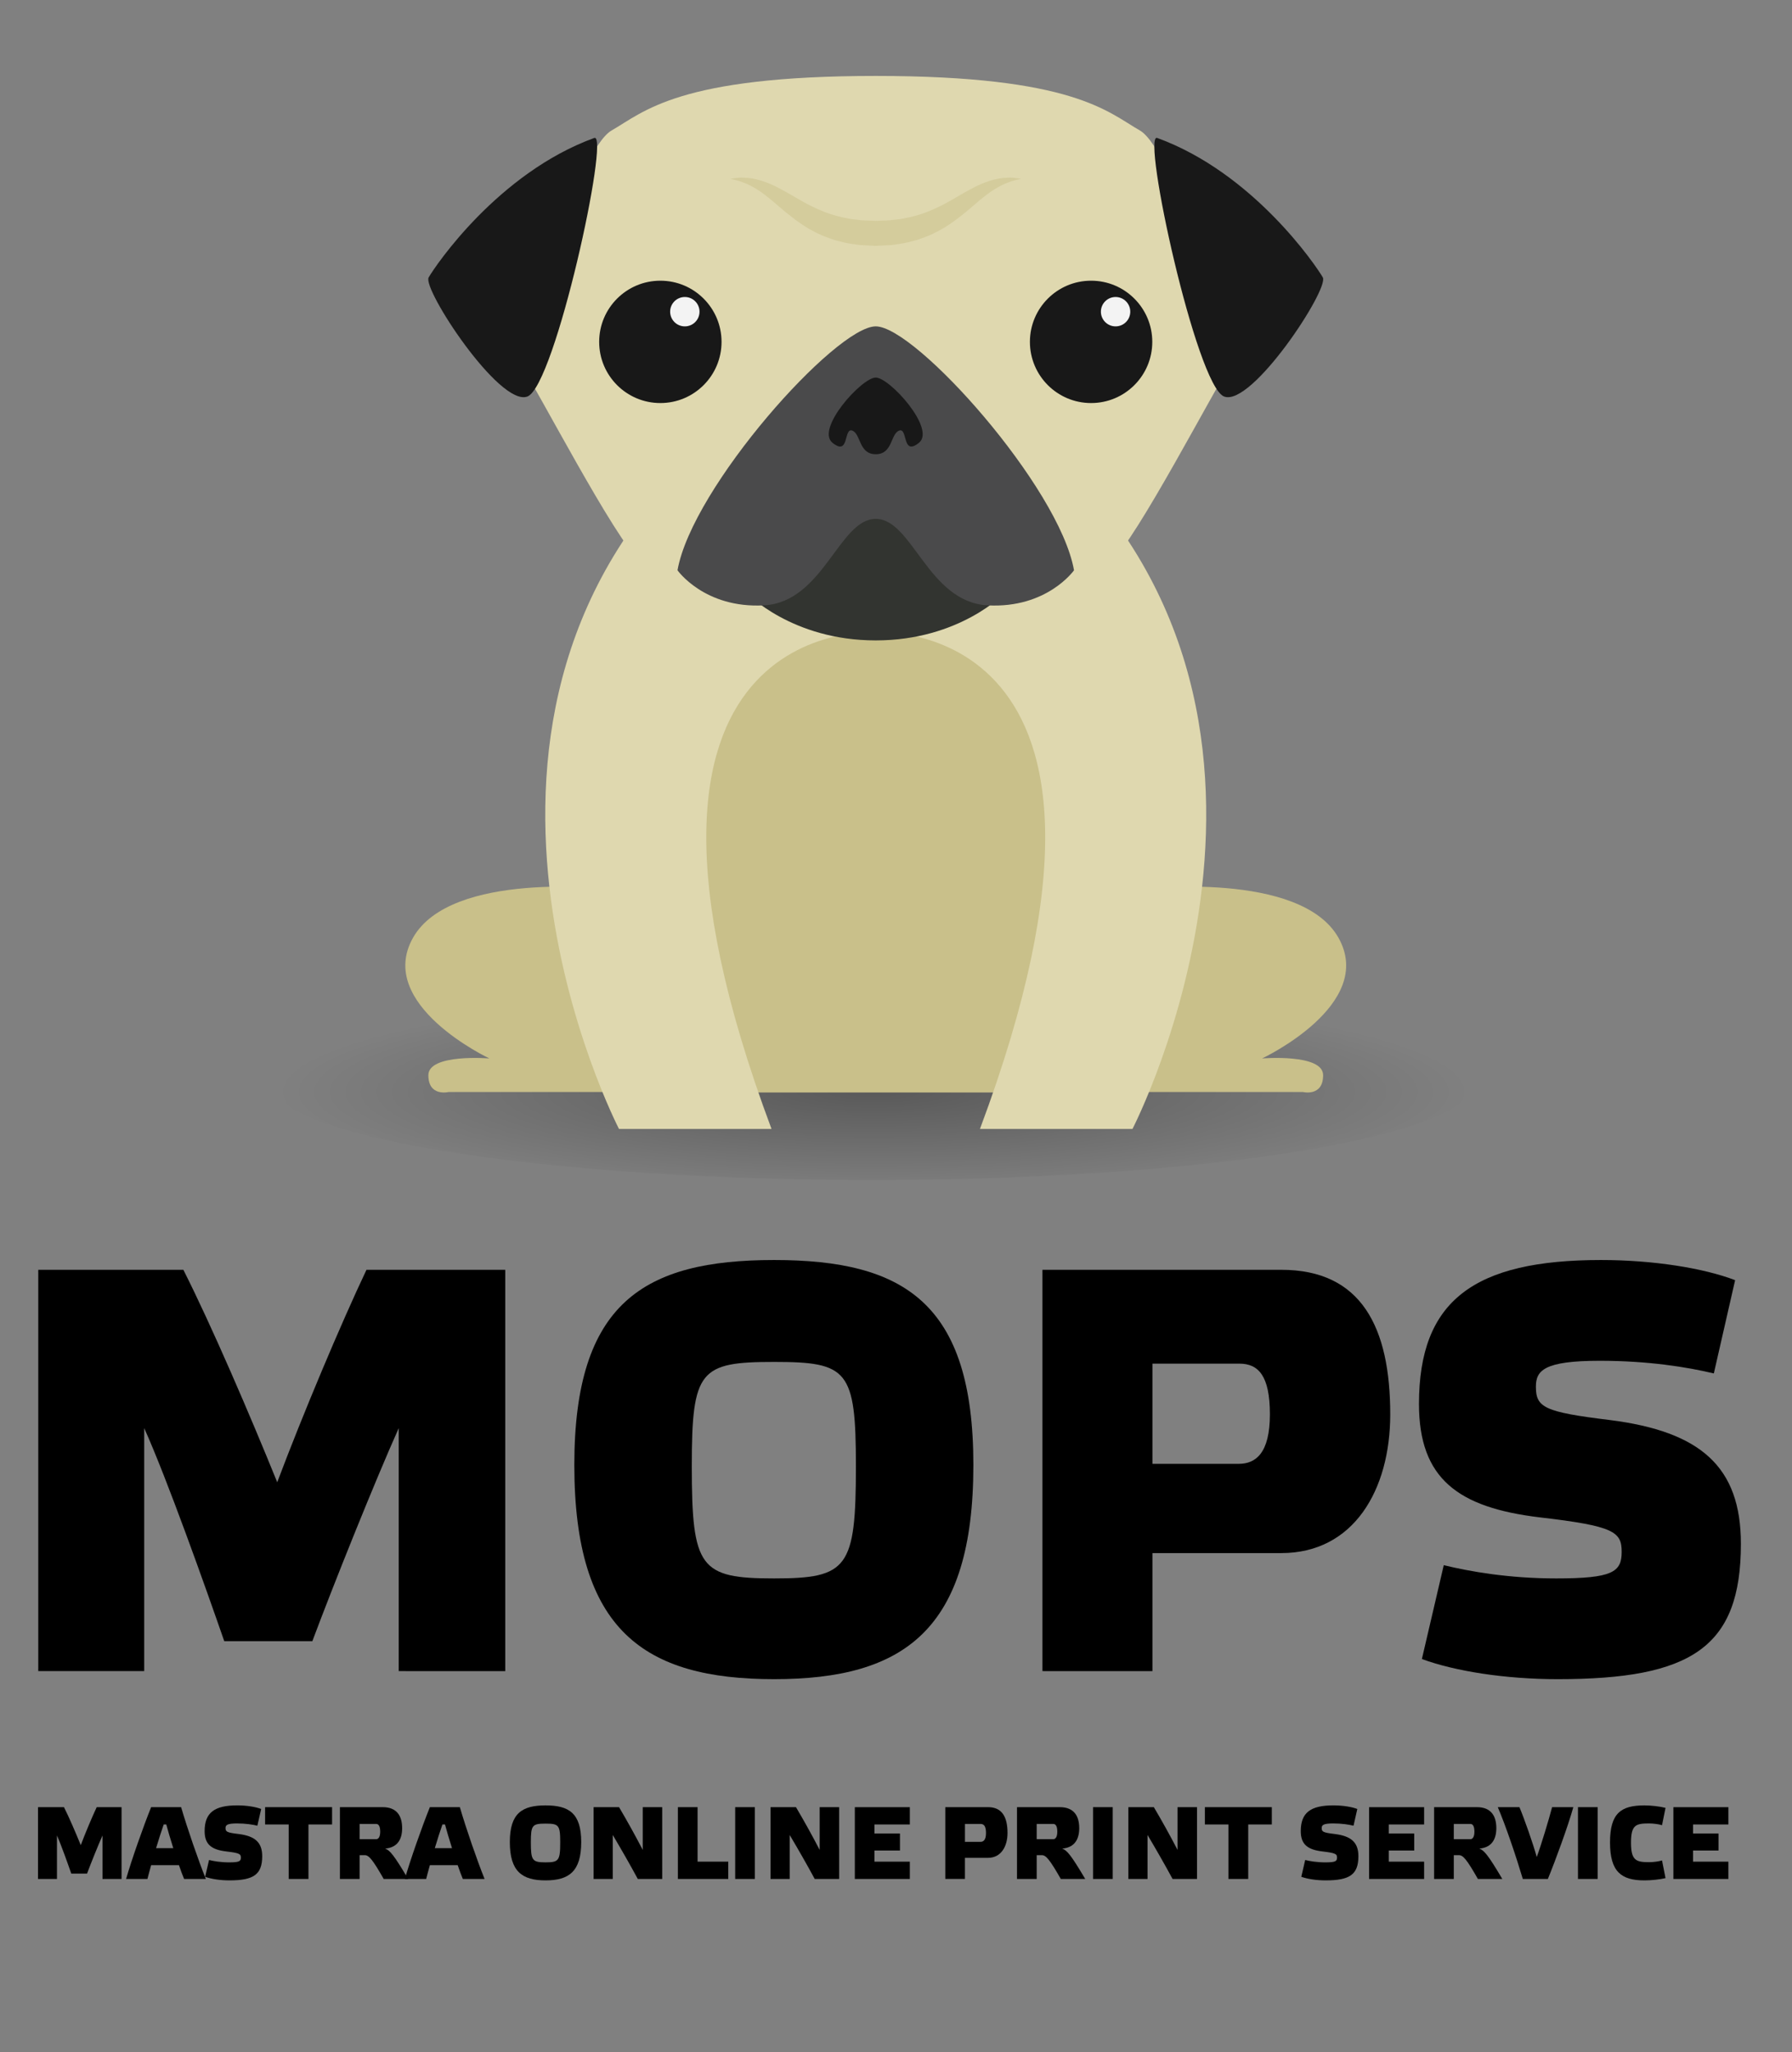 <?xml version="1.0" encoding="utf-8"?>
<!-- Generator: Adobe Illustrator 16.0.0, SVG Export Plug-In . SVG Version: 6.00 Build 0)  -->
<!DOCTYPE svg PUBLIC "-//W3C//DTD SVG 1.1//EN" "http://www.w3.org/Graphics/SVG/1.1/DTD/svg11.dtd">
<svg version="1.1" id="Ebene_1" xmlns="http://www.w3.org/2000/svg" xmlns:xlink="http://www.w3.org/1999/xlink" x="0px" y="0px"
	 width="221.334px" height="253.5px" viewBox="0 0 221.334 253.5" enable-background="new 0 0 221.334 253.5" xml:space="preserve">
<rect x="0" y="0" width="221.334" height="253.5" fill="#808080" stroke="none"/>
<radialGradient id="SVGID_1_" cx="1014.619" cy="-5667.602" r="112.607" gradientTransform="matrix(0.652 0 0 -0.112 -553.615 -499.901)" gradientUnits="userSpaceOnUse">
	<stop  offset="0" style="stop-color:#000100"/>
	<stop  offset="1" style="stop-color:#000100;stop-opacity:0"/>
</radialGradient>
<ellipse opacity="0.3" fill="url(#SVGID_1_)" enable-background="new    " cx="107.714" cy="133.737" rx="74.283" ry="12.026"/>
<g>
	<g>
		<path fill="#C9C08A" d="M75.199,109.807c0,0-19.467-2.279-24.177,6.01c-4.708,8.291,9.42,14.926,9.42,14.926
			s-7.534-0.62-7.534,2.071c0,2.697,2.512,2.074,2.512,2.074h24.175L75.199,109.807z"/>
		<path fill="#C9C08A" d="M141.13,109.807c0,0,19.467-2.279,24.176,6.01c4.711,8.291-9.418,14.926-9.418,14.926
			s7.535-0.62,7.535,2.071c0,2.697-2.512,2.074-2.512,2.074h-24.176L141.13,109.807z"/>
		<path fill="#C9C08A" d="M108.164,74.153c-44.583,0-20.411,60.797-20.411,60.797h20.411h20.408
			C128.573,134.951,152.747,74.153,108.164,74.153z"/>
		<path fill="#DFD8AF" d="M128.571,54.462h-20.406H87.755c-37.989,33.579-11.302,84.989-11.302,84.989h18.839
			c-23.863-63.845,12.872-61.356,12.872-61.356s36.73-2.489,12.873,61.356h18.838C139.874,139.449,166.56,88.04,128.571,54.462z"/>
	</g>
	<g>
		<path fill="#DFD8AF" d="M140.812,16.132c-4.031-2.316-8.263-6.752-32.648-6.752c-24.385,0-28.618,4.436-32.648,6.752
			c-4.031,2.317-12.495,27.307-10.982,29.322c1.511,2.014,11.486,21.361,14.609,23.981c3.123,2.621,4.537,1.009,4.537,1.009
			l24.484-8.364l24.484,8.364c0,0,1.413,1.612,4.535-1.009c3.121-2.62,13.1-21.969,14.607-23.981
			C153.304,43.439,144.841,18.45,140.812,16.132z"/>
		<path fill="#323430" d="M108.164,63.489c0,0-16.222,1.511-15.92,9.774c0,0,5.542,5.844,15.92,5.844
			c10.376,0,15.917-5.844,15.917-5.844C124.387,65,108.164,63.489,108.164,63.489z"/>
		<path fill="#4A4A4B" d="M108.164,40.314c-4.939,0-22.672,19.85-24.484,30.129c0,0,3.323,4.735,10.681,4.333
			c7.354-0.404,9.269-10.683,13.805-10.683c4.535,0,6.447,10.278,13.806,10.683c7.354,0.403,10.682-4.333,10.682-4.333
			C130.835,60.164,113.1,40.314,108.164,40.314z"/>
		<g>
			<circle fill="#181818" cx="81.562" cy="42.23" r="7.557"/>
			<circle fill="#F3F3F3" cx="84.585" cy="38.501" r="1.814"/>
		</g>
		<path fill="#181818" d="M73.401,17.039c1.971-0.717-4.835,30.632-8.262,31.942C61.713,50.292,52.14,35.68,52.944,34.27
			C53.752,32.858,61.51,21.371,73.401,17.039z"/>
		<path fill="#181818" d="M108.164,46.636c-1.713,0-7.457,6.345-5.341,8.06c2.117,1.714,1.352-1.913,2.438-1.51
			c1.088,0.403,0.785,2.922,2.902,2.922c2.116,0,1.812-2.519,2.898-2.922c1.091-0.403,0.326,3.224,2.441,1.51
			C115.62,52.982,109.878,46.636,108.164,46.636z"/>
		<g>
			<circle fill="#181818" cx="134.764" cy="42.23" r="7.557"/>
			<circle fill="#F3F3F3" cx="137.788" cy="38.501" r="1.814"/>
		</g>
		<path fill="#181818" d="M142.927,17.039c-1.971-0.717,4.836,30.632,8.266,31.942c3.424,1.311,12.994-13.301,12.191-14.711
			C162.577,32.858,154.819,21.371,142.927,17.039z"/>
		<g opacity="0.5">
			<path fill="#C9C08A" d="M126.098,22.078c0,0-0.149,0.038-0.433,0.116c-0.276,0.074-0.713,0.161-1.184,0.365
				c-0.479,0.162-1.039,0.458-1.645,0.82c-0.604,0.369-1.229,0.865-1.918,1.43c-0.686,0.573-1.416,1.245-2.281,1.904
				c-0.85,0.672-1.82,1.363-2.936,1.926c-0.551,0.289-1.133,0.551-1.748,0.758c-0.6,0.25-1.24,0.386-1.877,0.551
				c-0.642,0.149-1.293,0.225-1.949,0.322c-0.678,0.034-1.357,0.068-2.037,0.101l-1.833-0.096c-0.678-0.094-1.372-0.174-2.017-0.325
				c-0.639-0.166-1.278-0.301-1.877-0.551c-0.615-0.207-1.197-0.468-1.75-0.756c-1.111-0.565-2.09-1.253-2.934-1.927
				c-0.867-0.66-1.596-1.33-2.282-1.903c-0.69-0.565-1.313-1.062-1.917-1.433c-0.603-0.361-1.157-0.658-1.649-0.822
				c-0.483-0.204-0.894-0.293-1.174-0.364c-0.281-0.077-0.432-0.118-0.432-0.118s0.154-0.021,0.442-0.06
				c0.29-0.026,0.729-0.122,1.285-0.064c0.562,0.009,1.254,0.111,2.01,0.347c0.766,0.222,1.593,0.581,2.425,1.035
				c0.842,0.442,1.705,0.958,2.583,1.464c0.885,0.513,1.817,0.959,2.79,1.348c0.967,0.4,2.006,0.653,3.074,0.862
				c0.53,0.104,1.049,0.115,1.574,0.206l1.822,0.068l1.619-0.064c0.545-0.085,1.106-0.101,1.642-0.208
				c1.069-0.203,2.106-0.46,3.078-0.858c0.971-0.391,1.903-0.836,2.789-1.351c0.877-0.506,1.741-1.021,2.584-1.464
				c0.827-0.456,1.653-0.813,2.422-1.035c0.756-0.237,1.44-0.338,2.018-0.35c0.572-0.059,0.982,0.04,1.275,0.064
				C125.946,22.057,126.098,22.078,126.098,22.078z"/>
		</g>
	</g>
</g>
<g>
	<path d="M45.264,156.852h17.14v49.57H49.247v-30.013c-2.987,6.685-8.037,19.272-10.668,26.313H27.698
		c-2.347-6.757-7.041-19.984-9.886-26.313v30.013H4.726v-49.57h17.922c3.485,6.897,8.25,17.992,11.593,26.242
		C37.37,174.771,42.064,163.605,45.264,156.852z"/>
	<path d="M120.223,180.961c0,20.411-8.606,26.457-24.608,26.457c-16.074,0-24.679-6.046-24.679-26.457
		c0-20.057,8.605-25.318,24.679-25.318C111.616,155.643,120.223,160.904,120.223,180.961z M105.715,181.104
		c0-11.877-0.996-12.873-10.099-12.873c-9.175,0-10.17,0.996-10.17,12.873c0,12.588,0.996,13.869,10.17,13.869
		C104.719,194.973,105.715,193.691,105.715,181.104z"/>
	<path d="M128.755,206.422v-49.57h29.514c9.887,0,13.443,7.111,13.443,17.852c0,9.388-4.553,17.14-13.443,17.14h-15.93v14.58
		L128.755,206.422L128.755,206.422z M153.007,180.818c2.062,0,3.84-1.28,3.84-6.116c0-4.767-1.422-6.259-3.77-6.259h-10.738v12.375
		H153.007z"/>
	<path d="M211.679,169.652c-3.271-0.782-8.107-1.564-14.082-1.564c-6.898,0-7.895,1.209-7.895,3.2c0,2.562,0.996,3.129,9.174,4.125
		c11.166,1.423,16.146,5.761,16.146,15.291c0,12.802-6.117,16.714-22.617,16.714c-6.543,0-12.73-0.996-16.785-2.488l2.703-11.594
		c3.201,0.782,8.037,1.637,13.869,1.637c6.969,0,8.105-0.783,8.105-3.271c0-2.489-0.924-3.201-10.098-4.268
		c-10.102-1.209-14.938-4.767-14.938-14.012c0-12.802,6.828-17.779,22.477-17.779c6.471,0,12.658,0.994,16.57,2.488L211.679,169.652
		z"/>
</g>
<g>
	<path d="M11.947,223.227h3.067v8.871H12.66v-5.371c-0.535,1.196-1.438,3.448-1.909,4.709H8.804c-0.42-1.209-1.26-3.576-1.769-4.709
		v5.371H4.694v-8.871h3.207c0.624,1.234,1.477,3.221,2.075,4.696C10.534,226.434,11.374,224.436,11.947,223.227z"/>
	<path d="M22.37,223.227c0.789,2.698,2.138,6.592,3.054,8.871h-2.685c-0.178-0.421-0.407-1.031-0.636-1.705h-3.436
		c-0.191,0.674-0.344,1.271-0.458,1.705h-2.634c0.662-2.33,2.151-6.541,3.092-8.871H22.37z M20.22,225.364
		c-0.254,0.713-0.598,1.795-0.942,2.928h2.125c-0.356-1.12-0.675-2.202-0.866-2.928H20.22z"/>
	<path d="M31.788,225.518c-0.585-0.141-1.451-0.279-2.52-0.279c-1.234,0-1.413,0.217-1.413,0.572c0,0.459,0.178,0.561,1.642,0.737
		c1.998,0.255,2.889,1.031,2.889,2.736c0,2.291-1.094,2.989-4.047,2.989c-1.171,0-2.278-0.178-3.003-0.444l0.484-2.074
		c0.573,0.142,1.438,0.293,2.481,0.293c1.247,0,1.451-0.14,1.451-0.585s-0.166-0.572-1.807-0.764
		c-1.807-0.217-2.672-0.854-2.672-2.508c0-2.291,1.222-3.182,4.021-3.182c1.158,0,2.265,0.178,2.965,0.445L31.788,225.518z"/>
	<path d="M35.658,232.098v-6.732h-2.915v-2.139h8.272v2.139H38.1v6.732H35.658z"/>
	<path d="M50.408,232.098h-3.016c-1.361-2.394-1.833-2.939-2.329-2.939h-0.649v2.939h-2.431v-8.871h5.281
		c1.769,0,2.405,1.107,2.405,2.598c0,1.285-0.509,2.392-2.1,2.52C48.156,228.559,48.652,229.132,50.408,232.098z M44.414,227.186
		h2.036c0.254,0,0.509-0.218,0.509-0.93c0-0.688-0.204-0.955-0.496-0.955h-2.049V227.186z"/>
	<path d="M56.797,223.227c0.789,2.698,2.138,6.592,3.054,8.871h-2.685c-0.178-0.421-0.407-1.031-0.636-1.705h-3.436
		c-0.191,0.674-0.344,1.271-0.458,1.705h-2.634c0.662-2.33,2.151-6.541,3.092-8.871H56.797z M54.646,225.364
		c-0.254,0.713-0.598,1.795-0.942,2.928h2.125c-0.356-1.12-0.675-2.202-0.866-2.928H54.646z"/>
	<path d="M71.789,227.541c0,3.652-1.54,4.732-4.403,4.732c-2.876,0-4.416-1.08-4.416-4.732c0-3.589,1.54-4.53,4.416-4.53
		C70.249,223.011,71.789,223.952,71.789,227.541z M69.193,227.566c0-2.125-0.178-2.305-1.807-2.305c-1.642,0-1.819,0.18-1.819,2.305
		c0,2.252,0.178,2.48,1.819,2.48C69.015,230.048,69.193,229.818,69.193,227.566z"/>
	<path d="M81.792,232.098h-3.016c-0.993-1.834-2.036-3.652-3.093-5.435v5.435h-2.367v-8.871h3.143
		c1.005,1.705,1.998,3.487,2.927,5.281v-5.281h2.405L81.792,232.098L81.792,232.098z"/>
	<path d="M86.159,223.227v6.732h3.792v2.139h-6.223v-8.871H86.159z"/>
	<path d="M93.235,223.227v8.871h-2.431v-8.871H93.235z"/>
	<path d="M103.645,232.098h-3.016c-0.993-1.834-2.036-3.652-3.093-5.435v5.435h-2.367v-8.871h3.143
		c1.005,1.705,1.998,3.487,2.927,5.281v-5.281h2.405L103.645,232.098L103.645,232.098z"/>
	<path d="M112.376,223.227v2.139h-4.365v1.119h3.145v2.101h-3.145v1.375h4.365v2.138h-6.795v-8.869h6.795V223.227z"/>
	<path d="M116.755,232.098v-8.871h5.281c1.77,0,2.404,1.272,2.404,3.194c0,1.681-0.814,3.067-2.404,3.067h-2.853v2.607h-2.429
		V232.098z M121.095,227.516c0.369,0,0.688-0.229,0.688-1.095c0-0.853-0.256-1.12-0.676-1.12h-1.922v2.215H121.095z"/>
	<path d="M134.038,232.098h-3.016c-1.363-2.394-1.835-2.939-2.33-2.939h-0.648v2.939h-2.432v-8.871h5.28
		c1.771,0,2.406,1.107,2.406,2.598c0,1.285-0.511,2.392-2.101,2.52C131.786,228.559,132.282,229.132,134.038,232.098z
		 M128.044,227.186h2.035c0.256,0,0.51-0.218,0.51-0.93c0-0.688-0.203-0.955-0.496-0.955h-2.049V227.186z"/>
	<path d="M137.435,223.227v8.871h-2.431v-8.871H137.435z"/>
	<path d="M147.845,232.098h-3.016c-0.994-1.834-2.037-3.652-3.094-5.435v5.435h-2.367v-8.871h3.145
		c1.006,1.705,1.998,3.487,2.928,5.281v-5.281h2.404V232.098z"/>
	<path d="M151.728,232.098v-6.732h-2.912v-2.139h8.27v2.139h-2.914v6.732H151.728z"/>
	<path d="M167.177,225.518c-0.584-0.141-1.451-0.279-2.52-0.279c-1.234,0-1.412,0.217-1.412,0.572c0,0.459,0.178,0.561,1.641,0.737
		c1.998,0.255,2.893,1.031,2.893,2.736c0,2.291-1.098,2.989-4.047,2.989c-1.174,0-2.279-0.178-3.006-0.444l0.482-2.074
		c0.574,0.142,1.439,0.293,2.482,0.293c1.248,0,1.451-0.14,1.451-0.585s-0.166-0.572-1.807-0.764
		c-1.809-0.217-2.674-0.854-2.674-2.508c0-2.291,1.223-3.182,4.02-3.182c1.158,0,2.268,0.178,2.965,0.445L167.177,225.518z"/>
	<path d="M175.897,223.227v2.139h-4.365v1.119h3.143v2.101h-3.143v1.375h4.365v2.138h-6.799v-8.869h6.799V223.227z"/>
	<path d="M185.554,232.098h-3.016c-1.361-2.394-1.832-2.939-2.328-2.939h-0.65v2.939h-2.43v-8.871h5.281
		c1.77,0,2.404,1.107,2.404,2.598c0,1.285-0.508,2.392-2.1,2.52C183.304,228.559,183.8,229.132,185.554,232.098z M179.56,227.186
		h2.037c0.254,0,0.512-0.218,0.512-0.93c0-0.688-0.205-0.955-0.498-0.955h-2.051V227.186z"/>
	<path d="M187.669,223.227c0.625,1.489,1.693,4.543,2.139,6.159c0.572-1.552,1.488-4.605,1.896-6.159h2.621
		c-0.648,2.33-2.189,6.541-3.145,8.871h-3.094c-0.789-2.66-2.111-6.593-3.092-8.871H187.669z"/>
	<path d="M197.329,223.227v8.871h-2.43v-8.871H197.329z"/>
	<path d="M203.108,223.011c0.84,0,1.934,0.128,2.605,0.306l-0.432,2.139c-0.395-0.128-1.082-0.217-1.604-0.217
		c-1.629,0-2.227,0.179-2.227,2.367c0,2.188,0.598,2.418,2.227,2.418c0.521,0,1.209-0.09,1.604-0.217l0.432,2.188
		c-0.686,0.165-1.768,0.278-2.605,0.278c-2.877,0-4.252-1.08-4.252-4.694C198.856,223.952,200.231,223.011,203.108,223.011z"/>
	<path d="M213.478,223.227v2.139h-4.363v1.119h3.145v2.101h-3.145v1.375h4.363v2.138h-6.795v-8.869h6.795V223.227z"/>
</g>
</svg>

